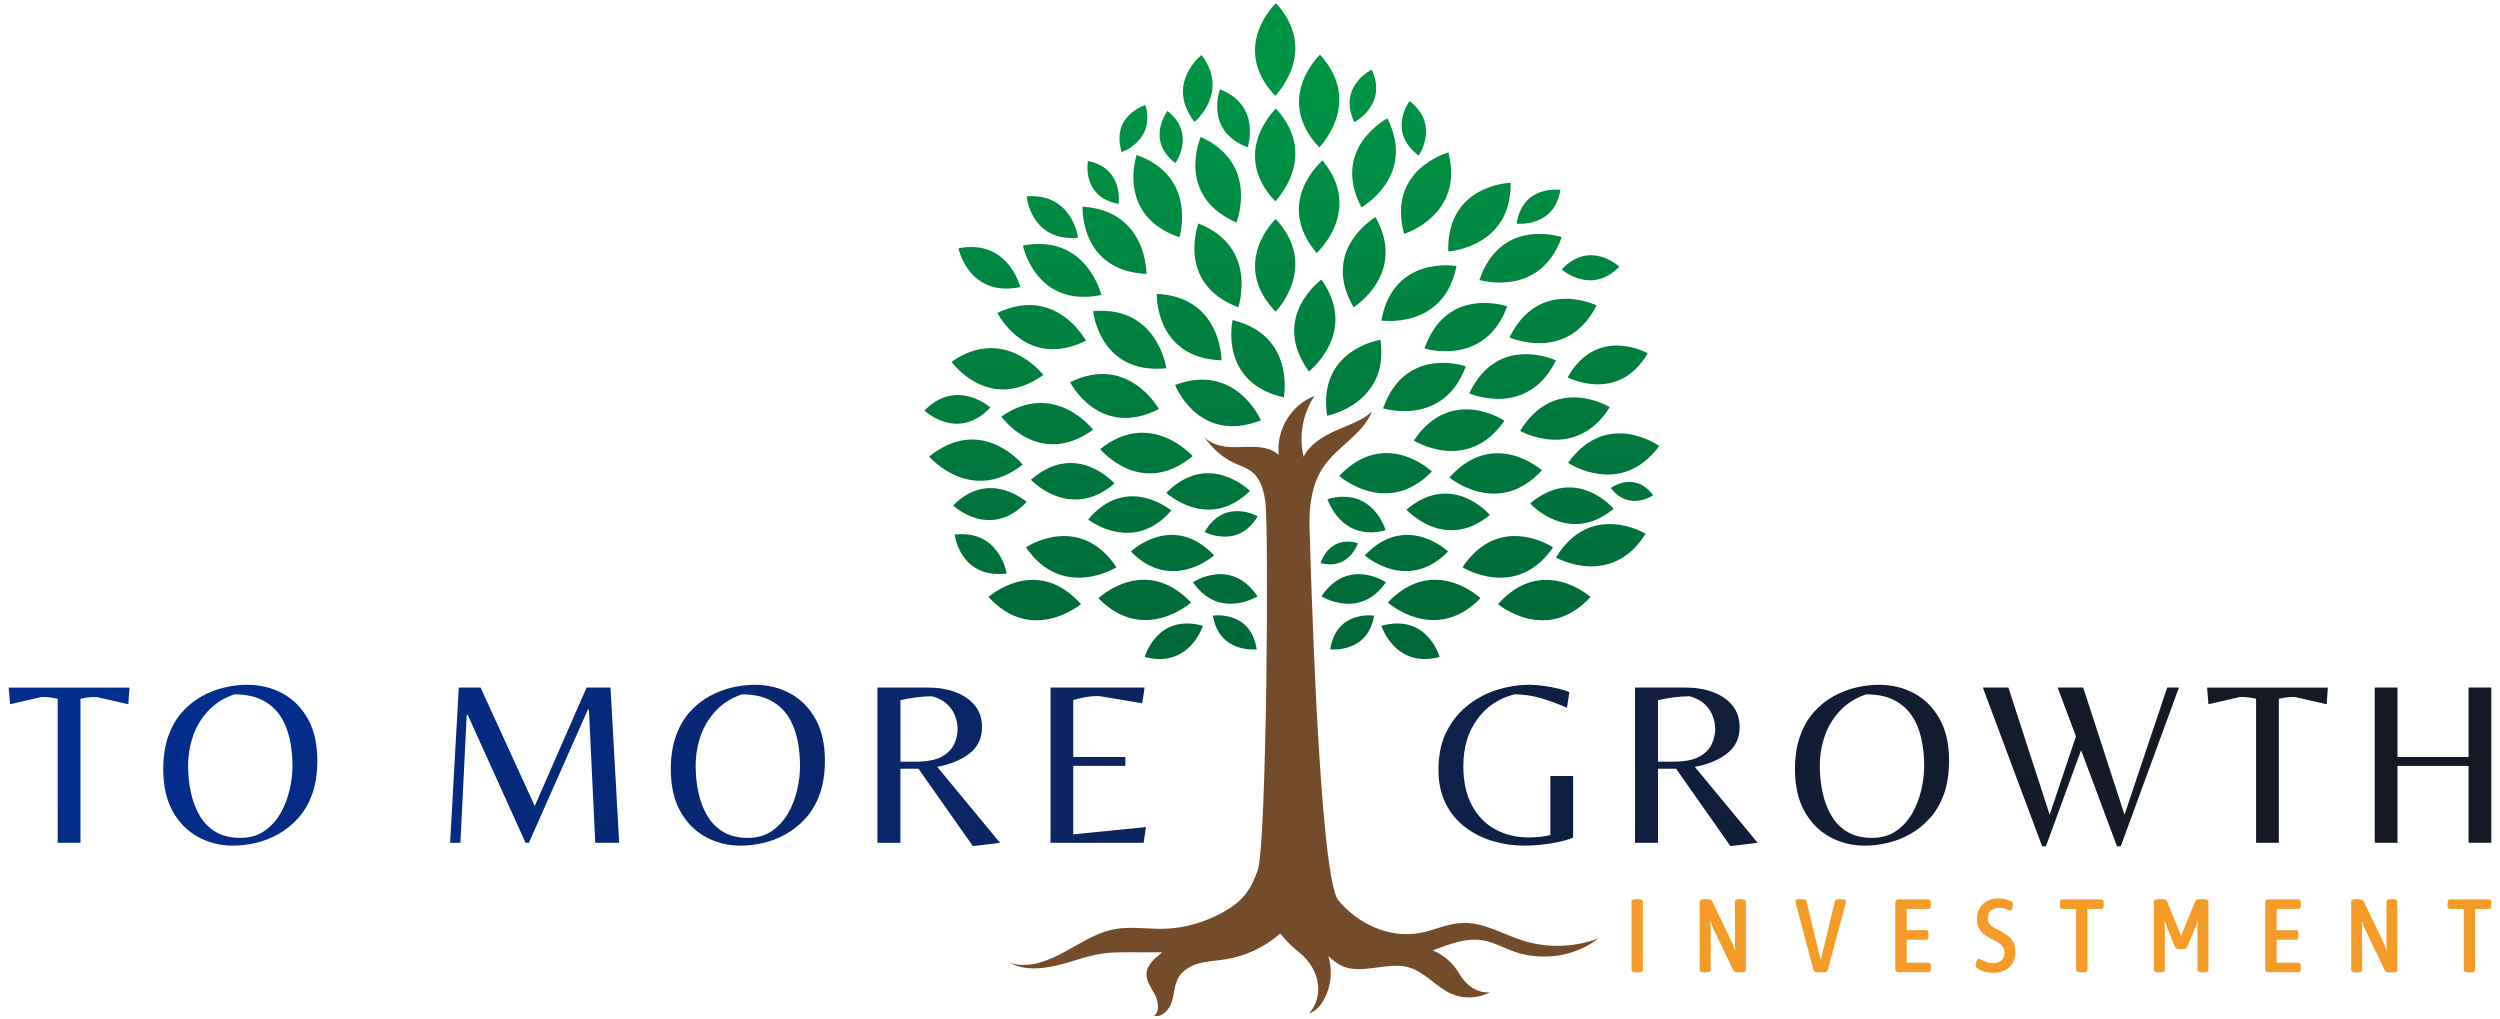 <?xml version="1.0" encoding="UTF-8"?>
<svg id="Layer_1" data-name="Layer 1" xmlns="http://www.w3.org/2000/svg" xmlns:xlink="http://www.w3.org/1999/xlink" viewBox="0 0 1300 530">
  <defs>
    <style>
      .cls-1 {
        fill: #f49c27;
      }

      .cls-2 {
        fill: url(#radial-gradient);
      }

      .cls-3 {
        fill: url(#linear-gradient);
      }

      .cls-4 {
        fill: #754c29;
      }
    </style>
    <radialGradient id="radial-gradient" cx="67.12" cy="305.1" fx="67.12" fy="305.1" r="1066.35" gradientUnits="userSpaceOnUse">
      <stop offset="0" stop-color="#012f95"/>
      <stop offset="1" stop-color="#151923"/>
    </radialGradient>
    <linearGradient id="linear-gradient" x1="667.21" y1="54.37" x2="674.9" y2="337.93" gradientUnits="userSpaceOnUse">
      <stop offset="0" stop-color="#009344"/>
      <stop offset="1" stop-color="#006838"/>
    </linearGradient>
  </defs>
  <path class="cls-4" d="M831.18,487.94c-12.39,4.74-26.42,5.17-39.09,1.24-10.59-3.35-20.64-9.7-31.73-9.26-7.7.31-14.85,3.96-22.44,5.3-15.57,2.73-31.84-4.83-41.94-17.01-10.12-12.14-14.59-178.94-15.02-194.73-.31-10.94,1.33-22.33,7.61-31.25,7.26-10.28,20.03-16.45,24.8-28.1-5.45,4.8-12.38,6.91-18.99,9.88-6.6,3-13.29,7-16.49,13.5-2.6-10.72-.48-22.49,5.68-31.63-12.08,4.52-20.19,17.9-18.58,30.73-3.44-3.16-7.75-4.03-12.42-4.21-4.66-.22-9.34.37-14-.03-4.64-.37-9.48-1.86-12.57-5.36,4.26,5.98,9.48,10.93,16.17,13.94,3.09,1.39,6.44,2.45,9.05,4.61,4.31,3.56,5.87,9.39,6.71,14.9,2.01,13.78.68,178.78-3.87,191.94-1.64,4.71-3.71,9.32-6.86,13.14-3.13,3.75-7.2,6.6-11.49,8.95-9.35,5.17-19.93,8.24-30.62,8.49-8.52.19-17.13-1.36-25.49.19-14.62,2.72-26.17,14.43-40.67,17.81-4.55,1.02-9.38,1.18-13.79-.37,7.25,4.03,16.05,3.35,24.13,1.49,8.09-1.86,15.88-5.08,24.1-6.26,4.8-.68,9.69-.68,14.57-.65,5.47,0,10.97.03,16.45.03-3.71,2.94-8.03,6.38-8.19,11.12-.14,3.96,2.54,7.41,4.36,10.9,1.83,3.53,2.64,8.46-.43,11,4.24.93,7.96-3.29,9.26-7.41,1.27-4.15,1.26-8.73,3.42-12.54,2.28-3.9,6.6-6.25,10.99-7.4,4.38-1.15,8.97-1.3,13.44-2.05,10.51-1.64,20.5-6.35,28.48-13.41,4.52,5.54,6.48,6.97,10.39,10.25,4.49,3.78,7.95,9.01,9.03,14.77,1.08,5.79-.37,12.14-4.38,16.48,3.45-1.08,5.99-4.06,7.73-7.22,3.75-6.82,4.55-15.15,2.21-22.55,3.29,3.07,6.77,5.64,11.2,6.41,10.35,1.8,21.31-3.5,31.35-.31,8.05,2.57,13.63,10.03,21.37,13.47,6.38,2.82,14.05,2.54,20.22-.74-5.32.62-10.5-2.32-13.88-6.54-1.2-1.52-2.13-3.25-3.22-4.86-3.11-4.59-7.59-8.24-12.7-10.38,8.48-3.19,17.35-6.78,26.27-5.17,5.7,1.02,10.87,4,16.36,5.89,14.38,4.99,31.63,2.45,43.52-7"/>
  <path class="cls-2" d="M30,438.27v-74.88c-1.3-.32-2.6-.57-3.9-.73-1.3-.16-2.77-.24-4.39-.24l-16.46,3.78-.73-8.66h62.81l-.61,8.66-16.59-3.78c-1.63,0-3.09.08-4.39.24-1.3.16-2.6.41-3.9.73v74.88h-11.83ZM121.35,439.74c-6.75,0-12.89-1.52-18.42-4.57-5.53-3.05-9.92-7.52-13.17-13.42-3.25-5.89-4.88-13.11-4.88-21.65,0-6.67.89-12.48,2.68-17.44,1.79-4.96,4.21-9.13,7.26-12.5,3.05-3.38,6.46-6.1,10.25-8.17,3.78-2.07,7.68-3.57,11.71-4.51,4.02-.93,7.91-1.4,11.65-1.4,6.83,0,13.01,1.5,18.54,4.51,5.53,3.01,9.92,7.44,13.17,13.29,3.25,5.85,4.88,13.05,4.88,21.59,0,6.67-.9,12.48-2.68,17.44-1.79,4.96-4.23,9.15-7.32,12.56-3.09,3.41-6.52,6.18-10.31,8.29-3.78,2.11-7.68,3.64-11.71,4.57s-7.91,1.4-11.65,1.4ZM124.89,435.71c4.88,0,9.05-1.18,12.5-3.54,3.45-2.36,6.26-5.41,8.42-9.15,2.15-3.74,3.74-7.8,4.76-12.2,1.02-4.39,1.52-8.58,1.52-12.56,0-5.04-.51-9.82-1.52-14.33-1.02-4.51-2.68-8.48-5-11.89-2.32-3.41-5.41-6.1-9.27-8.05-3.86-1.95-8.68-2.93-14.45-2.93-5.45,1.87-9.96,4.72-13.54,8.54-3.58,3.82-6.22,8.21-7.93,13.17-1.71,4.96-2.56,10.12-2.56,15.49,0,4.96.51,9.7,1.52,14.21,1.02,4.51,2.58,8.52,4.7,12.01,2.11,3.5,4.9,6.24,8.35,8.23,3.45,1.99,7.62,2.99,12.5,2.99ZM234.05,438.27l4.51-80.74h11.34l28.17,61.59,26.95-61.59h12.44l4.51,80.74h-12.44l-3.29-69.4h-.49l-30.73,69.4h-1.71l-30.12-66.59h-.49l-3.29,66.59h-5.37ZM385.28,439.74c-6.75,0-12.89-1.52-18.42-4.57-5.53-3.05-9.92-7.52-13.17-13.42-3.25-5.89-4.88-13.11-4.88-21.65,0-6.67.89-12.48,2.68-17.44,1.79-4.96,4.21-9.13,7.26-12.5,3.05-3.38,6.46-6.1,10.25-8.17,3.78-2.07,7.68-3.57,11.71-4.51,4.02-.93,7.91-1.4,11.65-1.4,6.83,0,13.01,1.5,18.54,4.51,5.53,3.01,9.92,7.44,13.17,13.29,3.25,5.85,4.88,13.05,4.88,21.59,0,6.67-.9,12.48-2.68,17.44-1.79,4.96-4.23,9.15-7.32,12.56-3.09,3.41-6.52,6.18-10.31,8.29-3.78,2.11-7.68,3.64-11.71,4.57s-7.91,1.4-11.65,1.4ZM388.82,435.71c4.88,0,9.05-1.18,12.5-3.54,3.45-2.36,6.26-5.41,8.42-9.15,2.15-3.74,3.74-7.8,4.76-12.2,1.02-4.39,1.52-8.58,1.52-12.56,0-5.04-.51-9.82-1.52-14.33-1.02-4.51-2.68-8.48-5-11.89-2.32-3.41-5.41-6.1-9.27-8.05-3.86-1.95-8.68-2.93-14.45-2.93-5.45,1.87-9.96,4.72-13.54,8.54-3.58,3.82-6.22,8.21-7.93,13.17-1.71,4.96-2.56,10.12-2.56,15.49,0,4.96.51,9.7,1.52,14.21,1.02,4.51,2.58,8.52,4.7,12.01,2.11,3.5,4.9,6.24,8.35,8.23,3.45,1.99,7.62,2.99,12.5,2.99ZM505.9,439.98l-28.3-40.25h-9.39v38.54h-11.95v-80.74h26.34c5.28,0,10.04.79,14.27,2.38,4.23,1.58,7.58,3.9,10.06,6.95s3.72,6.81,3.72,11.28c0,5.77-2.2,10.35-6.59,13.72-4.39,3.38-9.96,5.67-16.71,6.89l32.69,39.52-14.15,1.71ZM468.22,396.07h7.81c5.93,0,10.47-.85,13.6-2.56,3.13-1.71,5.31-3.88,6.52-6.52,1.22-2.64,1.83-5.39,1.83-8.23,0-.4-.1-1.32-.3-2.74-.2-1.42-.71-3.05-1.52-4.88-.81-1.83-2.13-3.58-3.96-5.25-1.83-1.66-4.37-2.95-7.62-3.84-2.36,0-5.14.2-8.35.61-3.21.41-5.88.9-7.99,1.47v31.95ZM546.27,438.27v-80.74h48.91l-1.22,8.17-22.68-3.78c-2.36,0-4.55.18-6.59.55-2.03.37-4.23.88-6.59,1.52v29.64h27.08v4.63h-27.08v35.61l37.81-3.78-1.22,8.17h-48.42ZM792.76,439.74c-5.69,0-11.2-.8-16.53-2.38-5.33-1.59-10.12-4.01-14.39-7.26-4.27-3.25-7.64-7.36-10.12-12.32-2.48-4.96-3.72-10.81-3.72-17.56,0-7.8,1.44-14.49,4.33-20.06,2.89-5.57,6.66-10.14,11.34-13.72,4.67-3.58,9.76-6.2,15.25-7.87,5.49-1.67,10.84-2.5,16.04-2.5,2.52,0,5.16.2,7.93.61s5.33.89,7.68,1.46c2.36.57,4.19,1.14,5.49,1.71l-1.22,8.17c-4.72-2.03-9.27-3.7-13.66-5-4.39-1.3-8.95-1.95-13.66-1.95-8.13,2.03-14.6,6.36-19.39,12.99-4.8,6.63-7.2,14.7-7.2,24.21,0,8.13,1.48,14.96,4.45,20.49,2.97,5.53,7.01,9.7,12.14,12.5,5.12,2.8,10.98,4.21,17.56,4.21,1.87,0,3.74-.1,5.61-.3s3.7-.51,5.49-.92v-30.73h11.83v32.07c-2.44.98-5.16,1.77-8.17,2.38-3.01.61-6,1.06-8.97,1.34-2.97.28-5.67.43-8.11.43ZM899.84,439.98l-28.29-40.25h-9.39v38.54h-11.95v-80.74h26.34c5.29,0,10.04.79,14.27,2.38,4.23,1.58,7.58,3.9,10.06,6.95s3.72,6.81,3.72,11.28c0,5.77-2.2,10.35-6.59,13.72-4.39,3.38-9.96,5.67-16.71,6.89l32.69,39.52-14.15,1.71ZM862.16,396.07h7.81c5.93,0,10.47-.85,13.6-2.56,3.13-1.71,5.3-3.88,6.52-6.52,1.22-2.64,1.83-5.39,1.83-8.23,0-.4-.1-1.32-.3-2.74-.2-1.42-.71-3.05-1.52-4.88-.81-1.83-2.14-3.58-3.97-5.25-1.83-1.66-4.37-2.95-7.62-3.84-2.36,0-5.14.2-8.35.61-3.21.41-5.88.9-7.99,1.47v31.95ZM969.85,439.74c-6.75,0-12.89-1.52-18.42-4.57-5.53-3.05-9.92-7.52-13.17-13.42-3.25-5.89-4.88-13.11-4.88-21.65,0-6.67.89-12.48,2.68-17.44s4.21-9.13,7.26-12.5c3.05-3.38,6.46-6.1,10.25-8.17,3.78-2.07,7.68-3.57,11.71-4.51,4.02-.93,7.91-1.4,11.65-1.4,6.83,0,13.01,1.5,18.54,4.51,5.53,3.01,9.92,7.44,13.17,13.29,3.25,5.85,4.88,13.05,4.88,21.59,0,6.67-.89,12.48-2.68,17.44s-4.23,9.15-7.32,12.56c-3.09,3.41-6.52,6.18-10.31,8.29-3.78,2.11-7.68,3.64-11.71,4.57s-7.91,1.4-11.65,1.4ZM973.39,435.71c4.88,0,9.04-1.18,12.5-3.54s6.26-5.41,8.42-9.15c2.15-3.74,3.74-7.8,4.75-12.2,1.02-4.39,1.52-8.58,1.52-12.56,0-5.04-.51-9.82-1.52-14.33-1.02-4.51-2.68-8.48-5-11.89-2.32-3.41-5.41-6.1-9.27-8.05-3.86-1.95-8.68-2.93-14.45-2.93-5.45,1.87-9.96,4.72-13.54,8.54-3.58,3.82-6.22,8.21-7.93,13.17-1.71,4.96-2.56,10.12-2.56,15.49,0,4.96.51,9.7,1.52,14.21,1.02,4.51,2.58,8.52,4.7,12.01,2.11,3.5,4.9,6.24,8.35,8.23,3.46,1.99,7.62,2.99,12.5,2.99ZM1061.93,440.1l-30.86-82.57h13.29l21.47,66.11,13.66-40.74-9.51-25.37h13.29l21.47,66.11,22.2-66.11h6.1l-30.25,82.57h-1.95l-18.66-50-18.3,50h-1.95ZM1173.16,438.27v-74.88c-1.3-.32-2.61-.57-3.9-.73-1.3-.16-2.76-.24-4.39-.24l-16.47,3.78-.73-8.66h62.81l-.61,8.66-16.59-3.78c-1.63,0-3.09.08-4.39.24-1.3.16-2.6.41-3.9.73v74.88h-11.83ZM1234.87,438.27v-80.74h11.83v36.1h36.95v-36.1h11.83v80.74h-11.83v-40h-36.95v40h-11.83Z"/>
  <g>
    <path class="cls-1" d="M850.94,505.66c-.9,0-1.55-.12-1.95-.35-.4-.23-.6-.57-.6-1v-35.39c0-.43.2-.77.6-1,.39-.23,1.04-.35,1.95-.35h.86c.9,0,1.54.12,1.92.35.38.24.57.57.57,1v35.39c0,.43-.19.77-.57,1-.38.24-1.02.35-1.92.35h-.86Z"/>
    <path class="cls-1" d="M886.33,505.66c-.9,0-1.54-.12-1.92-.35-.38-.23-.57-.57-.57-1v-35.39c0-.9.83-1.35,2.49-1.35h1.3c.8,0,1.4.09,1.81.27s.75.51,1,.98l10.44,21.75c.22.47.44,1.04.68,1.7.23.67.44,1.29.62,1.87l.22-.06c-.04-.43-.08-.99-.14-1.68-.05-.68-.08-1.35-.08-2v-21.48c0-.43.19-.77.57-1,.38-.23,1.02-.35,1.92-.35h.7c.9,0,1.54.12,1.92.35.38.24.57.57.57,1v35.39c0,.9-.83,1.35-2.49,1.35h-1.46c-.76,0-1.33-.08-1.7-.25s-.7-.48-.95-.95l-10.5-21.91c-.18-.43-.39-.98-.62-1.62-.24-.65-.44-1.28-.62-1.89l-.21.05c.03.54.08,1.14.13,1.79.06.65.08,1.28.08,1.89v21.53c0,.43-.19.77-.57,1-.38.24-1.02.35-1.92.35h-.7Z"/>
    <path class="cls-1" d="M945.52,505.66c-1.44,0-2.29-.43-2.54-1.3l-9.25-34.84c-.04-.25-.07-.44-.11-.57-.03-.12-.05-.24-.05-.35,0-.68.68-1.03,2.06-1.03h1.52c.57,0,1.07.07,1.49.22.41.14.66.41.73.81l7.3,30.35h.22l7.25-30.35c.07-.4.32-.67.73-.81.41-.15.91-.22,1.49-.22h1.46c1.37,0,2.06.34,2.06,1.03,0,.18-.03.49-.11.92l-9.3,34.84c-.25.87-1.1,1.3-2.54,1.3h-2.38Z"/>
    <path class="cls-1" d="M987.34,505.55c-1.19,0-1.79-.6-1.79-1.79v-34.3c0-1.19.6-1.79,1.79-1.79h15.48c.83,0,1.24.65,1.24,1.95v1.08c0,1.3-.41,1.95-1.24,1.95h-11.36v11.04h10.17c.8,0,1.19.65,1.19,1.95v1.08c0,1.3-.4,1.95-1.19,1.95h-10.17v11.9h11.36c.83,0,1.24.65,1.24,1.95v1.08c0,1.3-.41,1.95-1.24,1.95h-15.48Z"/>
    <path class="cls-1" d="M1036.58,505.87c-1.52,0-2.96-.17-4.33-.51-1.37-.34-2.61-.88-3.73-1.6-.83-.47-1.24-1.05-1.24-1.73,0-.29.06-.71.19-1.27.12-.56.31-1.07.57-1.52.25-.45.54-.68.86-.68s.83.19,1.52.57,1.55.76,2.6,1.14,2.27.57,3.68.57c1.59,0,2.92-.45,4-1.35,1.08-.9,1.62-2.27,1.62-4.11,0-1.26-.29-2.3-.87-3.11-.58-.81-1.34-1.49-2.3-2.06-.96-.56-1.98-1.12-3.06-1.7-1.41-.69-2.73-1.46-3.95-2.33-1.23-.86-2.22-1.96-2.98-3.27s-1.13-3.02-1.13-5.11c0-2.2.48-4.1,1.46-5.71s2.31-2.83,4-3.68,3.63-1.27,5.79-1.27c1.16,0,2.32.14,3.49.43,1.17.29,2.21.69,3.11,1.19.29.18.51.36.65.54s.22.43.22.75c0,.29-.06.7-.16,1.25-.11.54-.26,1.04-.46,1.49-.2.45-.44.68-.73.68-.4,0-1.12-.22-2.16-.68-1.05-.45-2.36-.67-3.95-.67s-3.01.46-4.06,1.38c-1.05.92-1.57,2.19-1.57,3.81,0,1.26.31,2.29.92,3.08.61.8,1.41,1.47,2.38,2.03.98.56,2.02,1.11,3.14,1.65,1.37.76,2.66,1.57,3.87,2.43,1.21.87,2.18,1.97,2.92,3.3s1.11,3.05,1.11,5.14c0,3.32-1.04,5.97-3.11,7.95-2.07,1.98-4.84,2.98-8.31,2.98Z"/>
    <path class="cls-1" d="M1082.03,505.66c-1.62,0-2.43-.45-2.43-1.35v-31.65h-7.25c-.8,0-1.19-.65-1.19-1.95v-1.08c0-1.3.39-1.95,1.19-1.95h20.4c.8,0,1.19.65,1.19,1.95v1.08c0,1.3-.4,1.95-1.19,1.95h-7.25v31.65c0,.9-.8,1.35-2.38,1.35h-1.08Z"/>
    <path class="cls-1" d="M1122.5,505.66c-.9,0-1.54-.12-1.92-.35-.38-.23-.57-.57-.57-1v-35.39c0-.43.19-.77.57-1,.38-.23,1.02-.35,1.92-.35h1.35c.94,0,1.64.09,2.11.27s.78.47.92.87l6.33,15.58c.22.5.41,1,.57,1.49s.3.95.41,1.38c.07-.43.2-.89.38-1.38.18-.49.36-.98.54-1.49l6.39-15.58c.14-.4.45-.69.92-.87s1.17-.27,2.11-.27h1.35c.9,0,1.54.12,1.92.35.38.24.57.57.57,1v35.39c0,.43-.19.77-.57,1-.38.24-1.02.35-1.92.35h-.7c-.9,0-1.54-.12-1.92-.35-.38-.23-.57-.57-.57-1v-21.48c0-1.15.09-2.34.27-3.57l-.22-.11c-.21.58-.43,1.14-.65,1.68-.21.54-.45,1.12-.7,1.73l-3.95,9.74c-.22.51-.56.83-1.03.98s-1.08.21-1.84.21h-.81c-.76,0-1.37-.07-1.84-.21s-.8-.47-.98-.98l-3.95-9.74c-.25-.58-.48-1.15-.67-1.7-.2-.56-.41-1.13-.62-1.7l-.21.11c.14,1.26.21,2.45.21,3.57v21.48c0,.43-.19.77-.57,1-.38.24-1.02.35-1.92.35h-.7Z"/>
    <path class="cls-1" d="M1179.7,505.55c-1.19,0-1.79-.6-1.79-1.79v-34.3c0-1.19.6-1.79,1.79-1.79h15.48c.83,0,1.24.65,1.24,1.95v1.08c0,1.3-.41,1.95-1.24,1.95h-11.36v11.04h10.17c.8,0,1.19.65,1.19,1.95v1.08c0,1.3-.4,1.95-1.19,1.95h-10.17v11.9h11.36c.83,0,1.24.65,1.24,1.95v1.08c0,1.3-.41,1.95-1.24,1.95h-15.48Z"/>
    <path class="cls-1" d="M1225.09,505.66c-.9,0-1.54-.12-1.92-.35-.38-.23-.57-.57-.57-1v-35.39c0-.9.83-1.35,2.49-1.35h1.3c.8,0,1.4.09,1.81.27s.75.51,1,.98l10.44,21.75c.22.47.44,1.04.68,1.7.23.67.44,1.29.62,1.87l.22-.06c-.04-.43-.08-.99-.14-1.68-.05-.68-.08-1.35-.08-2v-21.48c0-.43.19-.77.57-1,.38-.23,1.02-.35,1.92-.35h.7c.9,0,1.54.12,1.92.35.38.24.57.57.57,1v35.39c0,.9-.83,1.35-2.49,1.35h-1.46c-.76,0-1.33-.08-1.7-.25s-.7-.48-.95-.95l-10.5-21.91c-.18-.43-.39-.98-.62-1.62-.24-.65-.44-1.28-.62-1.89l-.21.05c.03.54.08,1.14.13,1.79.06.65.08,1.28.08,1.89v21.53c0,.43-.19.77-.57,1-.38.24-1.02.35-1.92.35h-.7Z"/>
    <path class="cls-1" d="M1283.58,505.66c-1.62,0-2.43-.45-2.43-1.35v-31.65h-7.25c-.8,0-1.19-.65-1.19-1.95v-1.08c0-1.3.39-1.95,1.19-1.95h20.4c.8,0,1.19.65,1.19,1.95v1.08c0,1.3-.4,1.95-1.19,1.95h-7.25v31.65c0,.9-.8,1.35-2.38,1.35h-1.08Z"/>
  </g>
  <path class="cls-3" d="M663.32,113.83c23.05,24.65,0,48.26,0,48.26-24.11-25.21,0-48.26,0-48.26M623.18,116.21s-11.86,31.19,20.72,43.58c0,0,10.69-31.22-20.72-43.58M634.39,46.42s-8.24,21.62,14.37,30.2c0,0,7.41-21.62-14.37-30.2M562.93,107.47s-1.61,33.33,33.24,34.97c0,0,.46-32.96-33.24-34.97M531.89,127.7s6.66,32.68,40.83,25.68c0,0-7.7-32.06-40.83-25.68M498.41,129.1s5.24,25.71,32.13,20.19c0,0-6.06-25.21-32.13-20.19M556.46,198.76s15.08,29.74,46.18,13.94c0,0-15.92-28.87-46.18-13.94M568.43,161.81s3.33,33.21,38.03,29.68c0,0-4.42-32.68-38.03-29.68M518.67,162.74s14.79,29.89,46.03,14.4c0,0-15.61-29.05-46.03-14.4M520.68,216.63s19.36,27.17,47.75,6.84c0,0-20.05-26.14-47.75-6.84M572.1,233.51s21.16,25.83,48.1,3.69c0,0-21.74-24.75-48.1-3.69M494.79,188.14s19.42,27.14,47.76,6.82c0,0-20.1-26.14-47.76-6.82M601.53,152.82s-1.18,33.36,33.67,34.54c0,0,.06-32.99-33.67-34.54M715.27,112.9s-28.88,16.7-11.4,46.9c0,0,27.97-17.5,11.4-46.9M687.73,83.41s-25.55,21.5-3.08,48.17c0,0,24.52-22.09,3.08-48.17M663.48,56.46s-24.27,22.89-.34,48.23c0,0,23.23-23.42.34-48.23M686.37,28.43s-24.28,22.89-.34,48.23c0,0,23.2-23.39.34-48.23M663.48,1.63s-24.27,22.89-.34,48.23c0,0,23.23-23.42.34-48.23M783.7,159.3s-31.47-11.03-42.98,21.9c0,0,31.47,9.85,42.98-21.9M762.21,190.49s-31.49-11.06-42.99,21.87c0,0,31.45,9.82,42.99-21.87M837.1,211.71s-28.46-17.41-46.64,12.36c0,0,28.71,16.23,46.64-12.36M801.8,244.57s-24.83-22.27-48.11,3.72c0,0,25.31,21.16,48.11-3.72M862.81,231.93s-27.03-19.54-47.42,8.73c0,0,27.35,18.4,47.42-8.73M839.11,264.58s-19.36-23.05-43.43-2.79c0,0,19.88,22.12,43.43,2.79M649.98,255.29s-21.27-21.34-43.52.96c0,0,21.74,20.29,43.52-.96M531.8,241.6s-21.19-26.33-48.66-4.18c0,0,21.81,25.31,48.66,4.18M579.53,251.42s-19.82-22.64-43.46-1.92c0,0,20.35,21.71,43.46,1.92M609.09,265.45s-23.02-19.36-43.28,4.68c0,0,23.39,18.4,43.28-4.68M856.82,183.71s-26.16-14.87-41.68,12.52c0,0,26.34,13.81,41.68-12.52M774.76,267.8s-19.34-23.05-43.42-2.79c0,0,19.9,22.11,43.42,2.79M720.5,275.73s-6.35-22.86-30.23-16.2c0,0,7.03,22.4,30.23,16.2M495.67,262.85s19.16,18.24,38.21-1.83c0,0-19.54-17.38-38.21,1.83M533.88,102.09s1.98,23.63,26.7,21.56c0,0-2.76-23.29-26.7-21.56M565.72,83.72s-3.53,18.68,15.95,22.33c0,0,2.88-18.52-15.95-22.33M595.61,54.6s-18.15,5.51-12.34,24.5c0,0,17.73-6.04,12.34-24.5M607.11,57.7s-11.62,14.99,4.07,27.14c0,0,10.99-15.21-4.07-27.14M624.82,28.61s-19.13,14.78-3.66,34.79c0,0,18.4-15.24,3.66-34.79M480.74,213.5s17.18,16.39,34.27-1.61c0,0-17.53-15.61-34.27,1.61M744.6,245.19s-24.16-23.02-48.2,2.26c0,0,24.62,21.93,48.2-2.26M753,286.79s-21.72-20.72-43.32,2.01c0,0,22.13,19.67,43.32-2.01M842.06,138.67s-15.03-14.31-29.99,1.43c0,0,15.33,13.63,29.99-1.43M782.3,218.77s-27.66-18.65-47.12,10.31c0,0,27.97,17.47,47.12-10.31M855.72,277.56s-28.46-17.41-46.62,12.36c0,0,28.71,16.23,46.62-12.36M827.06,310.43s-24.85-22.3-48.11,3.72c0,0,25.31,21.18,48.11-3.72M811.42,98.74s-19.64-2.97-22.77,17.56c0,0,19.51,2.29,22.77-17.56M654,268.48s-17.24-9.88-27.58,8.15c0,0,17.36,9.17,27.58-8.15M732.96,52.56s-11.89,15.92,4.75,28.34c0,0,11.23-16.14-4.75-28.34M713.32,36.23s-17.96,8.49-9.07,27.29c0,0,17.47-9.01,9.07-27.29M714.53,320.12s-19.67-3.01-22.8,17.53c0,0,19.53,2.32,22.8-17.53M748.6,341.62s-6.35-22.86-30.26-16.2c0,0,7.06,22.37,30.26,16.2M720.69,302.77s-19.67-13.29-33.53,7.31c0,0,19.88,12.45,33.53-7.31M769.85,311.08s-24.13-23.04-48.18,2.23c0,0,24.64,21.93,48.18-2.23M807.58,284.63s-27.66-18.62-47.11,10.35c0,0,27.97,17.47,47.11-10.35M588.05,286.79c21.19,21.68,43.32,2.01,43.32,2.01-21.6-22.74-43.32-2.01-43.32-2.01M513.99,310.43c22.8,24.9,48.11,3.72,48.11,3.72-23.28-26.02-48.11-3.72-48.11-3.72M630.71,320.12c3.25,19.85,22.77,17.53,22.77,17.53-3.13-20.54-22.77-17.53-22.77-17.53M595.27,341.62c23.2,6.16,30.25-16.2,30.25-16.2-23.9-6.66-30.25,16.2-30.25,16.2M620.35,302.77c13.64,19.76,33.55,7.31,33.55,7.31-13.86-20.6-33.55-7.31-33.55-7.31M571.19,311.08c23.56,24.16,48.18,2.23,48.18,2.23-24.04-25.27-48.18-2.23-48.18-2.23M533.48,284.63c19.14,27.81,47.11,10.35,47.11,10.35-19.45-28.96-47.11-10.35-47.11-10.35M837.62,253.74c9.42,12.45,22.01,3.81,22.01,3.81-9.55-12.98-22.01-3.81-22.01-3.81M686.71,292.8c14.87,3.93,19.39-10.38,19.39-10.38-15.32-4.28-19.39,10.38-19.39,10.38M809.1,187.42s-30.13-14.34-45.1,17.13c0,0,30.2,13.2,45.1-17.13M830.22,158.8s-29.95-14.68-45.28,16.66c0,0,30.09,13.47,45.28-16.66M687.16,145.36s-27.03,19.58-6.52,47.79c0,0,26.02-20.23,6.52-47.79M717.84,176.71s-32.99,4.99-27.71,39.46c0,0,32.42-6.07,27.71-39.46M757.36,138.36s-32.83-6.01-39.06,28.31c0,0,32.62,4.83,39.06-28.31M785.54,95.05s-33.34.81-32.46,35.68c0,0,32.91-1.95,32.46-35.68M753.15,79.26s-32.18,8.73-23.01,42.37c0,0,31.5-9.73,23.01-42.37M721.42,61.54s-29.6,15.36-13.49,46.31c0,0,28.71-16.2,13.49-46.31M812.09,123.3s-31.58-10.75-42.79,22.3c0,0,31.56,9.51,42.79-22.3M624.36,71.2s-13.38,30.57,18.59,44.51c0,0,12.19-30.63-18.59-44.51M640.93,166.45s-7.37,32.52,26.67,40.18c0,0,6.16-32.37-26.67-40.18M611.04,200.19s12.16,31.1,44.64,18.37c0,0-13.05-30.3-44.64-18.37M591.03,80.59s-10.72,31.57,22.3,42.78c0,0,9.56-31.57-22.3-42.78M496.4,277.95s2.81,23.21,27.06,20.26c0,0-3.54-22.84-27.06-20.26"/>
</svg>